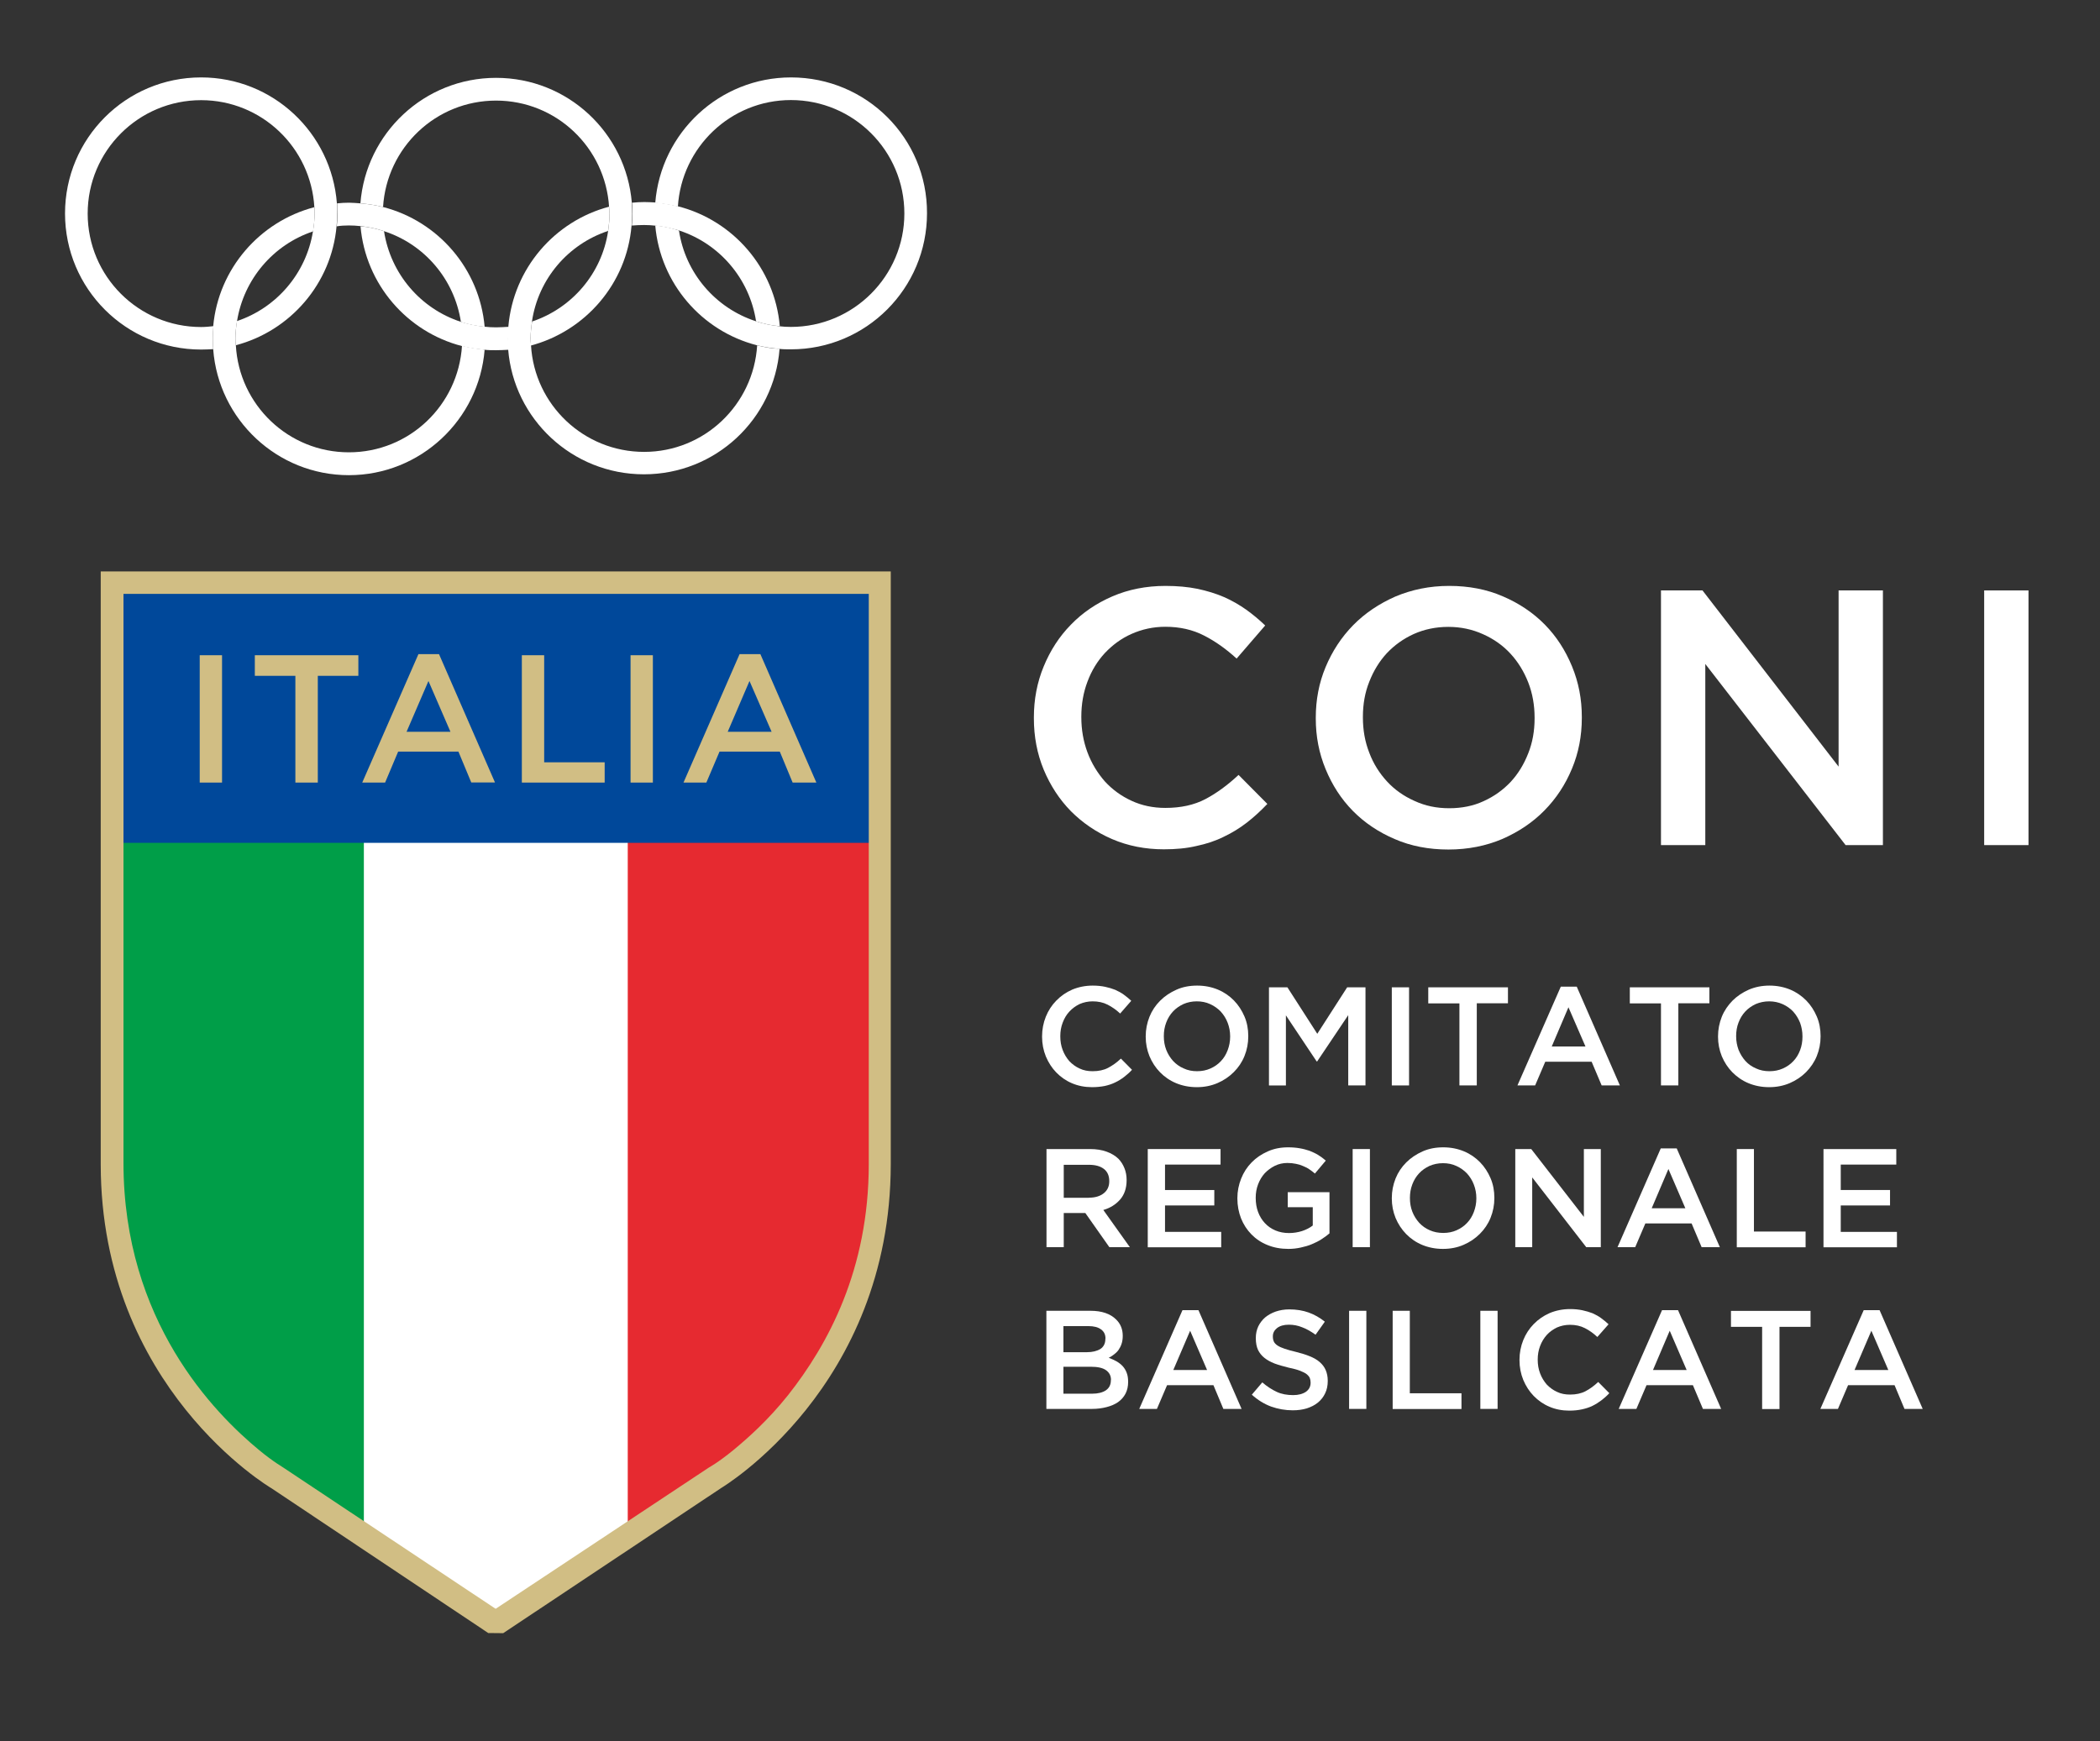 <?xml version="1.0" encoding="utf-8"?>
<!-- Generator: Adobe Illustrator 27.0.1, SVG Export Plug-In . SVG Version: 6.00 Build 0)  -->
<!DOCTYPE svg PUBLIC "-//W3C//DTD SVG 1.1//EN" "http://www.w3.org/Graphics/SVG/1.1/DTD/svg11.dtd">
<svg version="1.1" id="Livello_1" xmlns:x="http://ns.adobe.com/Extensibility/1.0/" xmlns:i="http://ns.adobe.com/AdobeIllustrator/10.0/" xmlns:graph="http://ns.adobe.com/Graphs/1.0/"
	 xmlns="http://www.w3.org/2000/svg" xmlns:xlink="http://www.w3.org/1999/xlink" x="0px" y="0px" width="19.473px"
	 height="16.147px" viewBox="0 0 19.473 16.147" style="enable-background:new 0 0 19.473 16.147;" xml:space="preserve">
<rect x="0" y="0" width="19.473" height="16.147" fill="#333333" stroke="none"/>
<style type="text/css">
	.st0{fill:#FFFFFF;}
	.st1{fill:#009E48;}
	.st2{fill:#E62A30;}
	.st3{fill:#00489A;}
	.st4{fill:#D1BE84;}
	.st5{enable-background:new    ;}
</style>
<g>
	<path class="st0" d="M5.972,2.087c0.036,0,0.072,0.002,0.106,0.006c0.076,0.008,0.15,0.025,0.22,0.045
		c0.372,0.121,0.652,0.445,0.713,0.842c0.07,0.023,0.144,0.04,0.22,0.045c-0.047-0.538-0.432-0.98-0.942-1.111
		c-0.068-0.017-0.138-0.028-0.21-0.036c-0.034-0.002-0.07-0.004-0.104-0.004c-0.038,0-0.076,0.002-0.114,0.006
		c0.004,0.034,0.004,0.068,0.004,0.102c0,0.038-0.002,0.074-0.006,0.11C5.895,2.089,5.933,2.087,5.972,2.087"/>
	<path class="st0" d="M7.335,0.718c-0.663,0-1.207,0.512-1.259,1.164c0.072,0.006,0.142,0.017,0.21,0.034
		c0.034-0.55,0.489-0.988,1.048-0.988c0.58,0,1.052,0.47,1.052,1.052c0,0.58-0.472,1.052-1.052,1.052
		c-0.036,0-0.072-0.002-0.106-0.006c-0.076-0.008-0.15-0.023-0.22-0.047c-0.372-0.121-0.653-0.445-0.712-0.841
		c-0.07-0.023-0.144-0.04-0.22-0.047c0.047,0.538,0.432,0.98,0.942,1.111c0.068,0.017,0.138,0.028,0.21,0.034
		c0.034,0.004,0.07,0.004,0.106,0.004c0.698,0,1.262-0.565,1.262-1.262C8.599,1.283,8.035,0.718,7.335,0.718"/>
	<path class="st0" d="M3.124,1.886c-0.05-0.654-0.594-1.168-1.259-1.168c-0.698,0-1.262,0.565-1.262,1.262
		s0.565,1.262,1.262,1.262c0.038,0,0.076-0.002,0.112-0.004c-0.002-0.031-0.004-0.063-0.004-0.095c0-0.04,0.002-0.078,0.006-0.118
		c-0.036,0.004-0.074,0.008-0.114,0.008c-0.58,0-1.052-0.47-1.052-1.052s0.472-1.052,1.052-1.052c0.561,0,1.018,0.44,1.05,0.993
		c0,0.019,0.002,0.04,0.002,0.059c0,0.057-0.006,0.112-0.015,0.165c-0.063,0.39-0.338,0.709-0.705,0.832
		c-0.008,0.055-0.014,0.11-0.014,0.165c0,0.021,0.002,0.04,0.004,0.059c0.504-0.133,0.887-0.571,0.934-1.105
		c0.004-0.039,0.006-0.078,0.006-0.116C3.127,1.949,3.127,1.916,3.124,1.886"/>
	<path class="st0" d="M3.235,2.091c0.036,0,0.072,0.002,0.106,0.006c0.076,0.008,0.15,0.023,0.22,0.047
		c0.373,0.121,0.652,0.444,0.713,0.842c0.07,0.023,0.144,0.038,0.22,0.045c-0.047-0.538-0.432-0.98-0.942-1.111
		c-0.068-0.017-0.138-0.028-0.21-0.034c-0.034-0.002-0.07-0.006-0.104-0.006c-0.038,0-0.074,0.002-0.112,0.006
		c0.001,0.032,0.003,0.063,0.003,0.097c0,0.04-0.002,0.078-0.006,0.116C3.16,2.093,3.197,2.091,3.235,2.091"/>
	<path class="st0" d="M4.284,3.207c-0.035,0.552-0.489,0.988-1.049,0.988c-0.561,0-1.018-0.44-1.048-0.993
		c-0.002-0.02-0.004-0.039-0.004-0.059c0-0.057,0.006-0.112,0.015-0.165c0.063-0.39,0.337-0.709,0.705-0.832
		c0.008-0.053,0.014-0.108,0.014-0.165c0-0.021-0.002-0.04-0.004-0.059c-0.504,0.133-0.887,0.57-0.936,1.103
		c-0.002,0.04-0.004,0.078-0.004,0.118c0,0.032,0.002,0.064,0.004,0.097c0.049,0.651,0.593,1.167,1.258,1.167
		c0.663,0,1.207-0.514,1.259-1.164C4.422,3.235,4.352,3.224,4.284,3.207"/>
	<path class="st0" d="M4.6,3.036c-0.036,0-0.072-0.002-0.106-0.006c-0.076-0.008-0.15-0.023-0.22-0.045
		c-0.373-0.121-0.652-0.445-0.713-0.841c-0.07-0.023-0.144-0.04-0.218-0.045c0.047,0.538,0.432,0.98,0.942,1.111
		c0.068,0.017,0.138,0.028,0.21,0.034c0.034,0.004,0.07,0.004,0.106,0.004c0.038,0,0.076-0.002,0.114-0.004
		c-0.001-0.035-0.003-0.069-0.003-0.103c0-0.038,0.002-0.074,0.006-0.11C4.676,3.033,4.638,3.036,4.6,3.036"/>
	<path class="st0" d="M5.859,1.882c-0.053-0.65-0.595-1.16-1.259-1.16s-1.207,0.512-1.258,1.164
		c0.072,0.006,0.142,0.017,0.21,0.034c0.034-0.551,0.489-0.987,1.048-0.987s1.014,0.436,1.048,0.988
		c0.002,0.02,0.004,0.043,0.004,0.065c0,0.053-0.006,0.106-0.013,0.157c-0.059,0.395-0.336,0.715-0.705,0.839
		c-0.008,0.051-0.014,0.104-0.014,0.159c0,0.023,0.002,0.044,0.002,0.064c0.506-0.135,0.889-0.574,0.934-1.111
		c0.004-0.036,0.006-0.074,0.006-0.11C5.862,1.949,5.861,1.916,5.859,1.882"/>
	<path class="st0" d="M7.021,3.203c-0.034,0.55-0.489,0.988-1.048,0.988s-1.017-0.436-1.049-0.988
		c-0.002-0.021-0.004-0.043-0.004-0.064c0-0.055,0.006-0.106,0.013-0.159c0.059-0.394,0.335-0.715,0.705-0.838
		c0.008-0.051,0.014-0.104,0.014-0.159c0-0.023-0.002-0.044-0.004-0.066c-0.506,0.134-0.887,0.574-0.934,1.11
		c-0.004,0.036-0.006,0.072-0.006,0.11c0,0.034,0.002,0.068,0.004,0.102c0.051,0.648,0.595,1.16,1.259,1.16s1.207-0.511,1.258-1.164
		C7.159,3.234,7.089,3.22,7.021,3.203"/>
	<path class="st0" d="M10.792,7.877c-0.172,0-0.334-0.032-0.48-0.095c-0.146-0.063-0.273-0.15-0.381-0.258
		c-0.107-0.109-0.191-0.238-0.253-0.386c-0.061-0.148-0.091-0.307-0.091-0.476v-0.007c0-0.169,0.03-0.326,0.091-0.474
		s0.144-0.277,0.252-0.387c0.108-0.112,0.237-0.199,0.385-0.263s0.313-0.097,0.493-0.097c0.108,0,0.207,0.009,0.296,0.027
		c0.089,0.019,0.171,0.044,0.245,0.076s0.142,0.072,0.205,0.116c0.063,0.045,0.123,0.095,0.178,0.148l-0.265,0.307
		c-0.096-0.088-0.197-0.16-0.301-0.213c-0.106-0.055-0.226-0.082-0.36-0.082c-0.112,0-0.216,0.023-0.313,0.066
		s-0.178,0.104-0.248,0.178c-0.07,0.076-0.123,0.163-0.161,0.265c-0.038,0.1-0.057,0.208-0.057,0.324v0.006
		c0,0.116,0.019,0.224,0.057,0.326s0.093,0.191,0.161,0.269c0.07,0.076,0.152,0.136,0.248,0.18c0.095,0.044,0.199,0.066,0.313,0.066
		c0.144,0,0.267-0.027,0.372-0.082c0.104-0.055,0.205-0.129,0.307-0.224l0.267,0.269c-0.061,0.064-0.125,0.123-0.191,0.174
		s-0.138,0.095-0.214,0.131c-0.076,0.038-0.161,0.066-0.252,0.085C11.003,7.868,10.902,7.877,10.792,7.877"/>
	<path class="st0" d="M13.431,7.879c-0.182,0-0.349-0.032-0.498-0.097c-0.15-0.064-0.281-0.152-0.389-0.262
		s-0.191-0.239-0.252-0.387s-0.091-0.303-0.091-0.47v-0.006c0-0.167,0.03-0.324,0.091-0.47s0.146-0.277,0.256-0.389
		s0.241-0.199,0.39-0.265c0.152-0.064,0.317-0.099,0.5-0.099c0.182,0,0.349,0.032,0.498,0.097c0.15,0.064,0.281,0.152,0.389,0.262
		s0.191,0.239,0.252,0.387s0.091,0.303,0.091,0.47v0.008c0,0.167-0.03,0.324-0.091,0.47c-0.061,0.148-0.146,0.277-0.256,0.389
		s-0.241,0.199-0.392,0.265C13.78,7.845,13.613,7.879,13.431,7.879 M13.438,7.496c0.116,0,0.224-0.021,0.32-0.066
		c0.097-0.044,0.18-0.104,0.25-0.178c0.07-0.076,0.123-0.163,0.163-0.265c0.04-0.1,0.059-0.208,0.059-0.324v-0.008
		c0-0.114-0.019-0.224-0.059-0.326s-0.095-0.191-0.165-0.267s-0.155-0.136-0.254-0.18c-0.099-0.045-0.207-0.068-0.322-0.068
		c-0.116,0-0.224,0.023-0.32,0.066c-0.097,0.044-0.18,0.104-0.25,0.178c-0.07,0.076-0.123,0.163-0.163,0.265
		c-0.04,0.1-0.059,0.208-0.059,0.324v0.008c0,0.116,0.019,0.224,0.059,0.326c0.038,0.102,0.095,0.191,0.165,0.267
		s0.155,0.136,0.254,0.18C13.215,7.474,13.321,7.496,13.438,7.496"/>
	<polygon class="st0" points="15.402,5.476 15.787,5.476 17.049,7.11 17.049,5.476 17.46,5.476 
		17.46,7.838 17.114,7.838 15.813,6.158 15.813,7.838 15.402,7.838 	"/>
	<rect x="18.399" y="5.476" class="st0" width="0.411" height="2.362"/>
	<polygon class="st0" points="3.224,7.783 3.224,14.043 4.593,14.953 5.97,14.043 5.97,7.783 	"/>
	<path class="st1" d="M1.109,7.783v2.997c0,1.48,0.851,2.345,1.27,2.691c0.14,0.114,0.227,0.163,0.231,0.167l0.764,0.508v-6.363
		H1.109z"/>
	<path class="st2" d="M5.821,14.144l0.773-0.51c0,0,0.089-0.047,0.227-0.163c0.14-0.116,0.326-0.281,0.512-0.516
		c0.373-0.472,0.756-1.175,0.756-2.165v-3.008h-2.268C5.821,7.782,5.821,14.144,5.821,14.144z"/>
	<rect x="1.111" y="5.465" class="st3" width="6.981" height="2.352"/>
	<rect x="5.847" y="6.077" class="st4" width="0.207" height="1.181"/>
	<rect x="1.852" y="6.077" class="st4" width="0.207" height="1.181"/>
	<polygon class="st4" points="2.739,6.268 2.363,6.268 2.363,6.077 3.323,6.077 3.323,6.268 2.947,6.268 
		2.947,7.258 2.739,7.258 	"/>
	<path class="st4" d="M3.88,6.067h0.191l0.519,1.19h-0.22l-0.119-0.286h-0.559l-0.121,0.287h-0.212L3.88,6.067z
		 M4.177,6.787l-0.204-0.471l-0.203,0.471H4.177z"/>
	<polygon class="st4" points="4.839,6.077 5.046,6.077 5.046,7.07 5.607,7.07 5.607,7.258 4.839,7.258 	
		"/>
	<path class="st4" d="M6.858,6.067h0.193l0.519,1.191h-0.22l-0.119-0.287h-0.559l-0.122,0.287h-0.212L6.858,6.067z
		 M7.155,6.787l-0.205-0.471l-0.202,0.471H7.155z"/>
	<path class="st4" d="M4.528,15.146l-2.009-1.342c-0.011-0.006-1.583-0.934-1.585-3.004v-5.5h7.326v5.497
		c-0.002,2.072-1.568,3-1.573,3.004l-2.021,1.346C4.666,15.146,4.528,15.146,4.528,15.146z M4.602,14.917
		l1.971-1.306c0,0,0.087-0.047,0.226-0.161c0.138-0.114,0.322-0.277,0.508-0.51c0.37-0.468,0.749-1.164,0.749-2.144v-5.288h-6.911
		v5.277c0,1.467,0.843,2.322,1.259,2.665c0.138,0.114,0.226,0.161,0.229,0.165l1.96,1.304h0.009V14.917z"/>
</g>
<g class="st5">
	<path class="st0" d="M10.126,10.083c-0.067,0-0.128-0.012-0.185-0.036
		c-0.057-0.024-0.105-0.058-0.146-0.1c-0.041-0.042-0.073-0.092-0.097-0.149
		C9.675,9.741,9.663,9.68,9.663,9.615V9.612c0-0.064,0.012-0.126,0.035-0.183
		S9.753,9.323,9.795,9.28s0.091-0.077,0.148-0.102c0.058-0.024,0.121-0.037,0.19-0.037
		c0.042,0,0.08,0.004,0.114,0.011s0.066,0.017,0.094,0.028c0.029,0.013,0.055,0.027,0.08,0.045
		c0.024,0.018,0.047,0.036,0.069,0.057l-0.103,0.118c-0.036-0.034-0.075-0.061-0.116-0.082
		c-0.041-0.021-0.087-0.031-0.139-0.031c-0.043,0-0.084,0.009-0.121,0.025
		C9.974,9.33,9.943,9.353,9.916,9.382s-0.047,0.063-0.062,0.103s-0.022,0.08-0.022,0.125v0.002
		c0,0.045,0.007,0.087,0.022,0.126c0.015,0.04,0.036,0.074,0.062,0.104
		c0.027,0.028,0.059,0.052,0.095,0.068c0.037,0.018,0.077,0.025,0.121,0.025
		c0.055,0,0.103-0.01,0.143-0.031c0.04-0.021,0.08-0.049,0.119-0.086l0.103,0.104
		c-0.023,0.025-0.048,0.047-0.073,0.066c-0.026,0.02-0.053,0.037-0.083,0.051
		c-0.03,0.015-0.062,0.025-0.097,0.033C10.207,10.079,10.169,10.083,10.126,10.083z"/>
	<path class="st0" d="M11.098,10.083c-0.07,0-0.134-0.013-0.192-0.037s-0.108-0.059-0.149-0.101
		c-0.042-0.043-0.074-0.092-0.098-0.149c-0.023-0.057-0.035-0.117-0.035-0.181V9.612
		c0-0.064,0.012-0.124,0.035-0.182c0.023-0.057,0.056-0.106,0.099-0.149s0.093-0.076,0.151-0.102
		s0.122-0.038,0.192-0.038s0.134,0.013,0.192,0.037s0.108,0.059,0.149,0.101
		c0.042,0.043,0.074,0.093,0.098,0.149s0.035,0.117,0.035,0.181V9.612
		c0,0.064-0.012,0.125-0.035,0.182s-0.056,0.106-0.099,0.149s-0.093,0.077-0.151,0.102
		C11.232,10.07,11.168,10.083,11.098,10.083z M11.1,9.935c0.045,0,0.086-0.008,0.124-0.025
		c0.038-0.017,0.07-0.039,0.097-0.068c0.027-0.028,0.048-0.062,0.063-0.102s0.023-0.081,0.023-0.125
		V9.611c0-0.044-0.008-0.086-0.023-0.125c-0.015-0.04-0.037-0.074-0.064-0.104
		c-0.027-0.028-0.06-0.052-0.098-0.069c-0.038-0.018-0.08-0.026-0.125-0.026
		S11.011,9.296,10.974,9.312c-0.038,0.018-0.07,0.04-0.097,0.069s-0.048,0.063-0.063,0.103
		s-0.022,0.08-0.022,0.125v0.002c0,0.045,0.007,0.086,0.022,0.125s0.037,0.074,0.064,0.104
		c0.027,0.029,0.06,0.053,0.098,0.069C11.014,9.927,11.055,9.935,11.1,9.935z"/>
	<path class="st0" d="M11.768,9.157h0.17l0.277,0.431l0.277-0.431h0.17v0.91h-0.16V9.415l-0.288,0.429
		h-0.005l-0.285-0.427v0.65h-0.157V9.157z"/>
	<path class="st0" d="M12.906,9.157h0.16v0.91h-0.16V9.157z"/>
	<path class="st0" d="M13.533,9.306h-0.289V9.157h0.739v0.148h-0.289v0.762h-0.161V9.306z"/>
	<path class="st0" d="M14.473,9.151h0.148l0.4,0.916h-0.169l-0.093-0.22h-0.43l-0.094,0.22h-0.164
		L14.473,9.151z M14.702,9.706L14.544,9.342l-0.155,0.364H14.702z"/>
	<path class="st0" d="M15.402,9.306h-0.289V9.157h0.738v0.148h-0.288v0.762h-0.161V9.306z"/>
	<path class="st0" d="M16.405,10.083c-0.07,0-0.134-0.013-0.192-0.037
		c-0.058-0.024-0.107-0.059-0.149-0.101c-0.042-0.043-0.074-0.092-0.098-0.149
		c-0.023-0.057-0.035-0.117-0.035-0.181V9.612c0-0.064,0.012-0.124,0.035-0.182
		c0.023-0.057,0.057-0.106,0.099-0.149c0.043-0.043,0.093-0.076,0.151-0.102
		c0.058-0.025,0.122-0.038,0.192-0.038s0.134,0.013,0.192,0.037
		c0.058,0.024,0.107,0.059,0.149,0.101c0.042,0.043,0.074,0.093,0.098,0.149
		S16.882,9.546,16.882,9.609V9.612c0,0.064-0.012,0.125-0.035,0.182s-0.057,0.106-0.099,0.149
		c-0.043,0.043-0.093,0.077-0.151,0.102C16.539,10.07,16.475,10.083,16.405,10.083z M16.408,9.935
		c0.045,0,0.086-0.008,0.124-0.025c0.038-0.017,0.07-0.039,0.097-0.068
		c0.027-0.028,0.048-0.062,0.063-0.102c0.015-0.039,0.022-0.081,0.022-0.125V9.611
		c0-0.044-0.008-0.086-0.022-0.125c-0.016-0.04-0.037-0.074-0.064-0.104
		c-0.026-0.028-0.06-0.052-0.098-0.069s-0.08-0.026-0.125-0.026S16.319,9.296,16.281,9.312
		c-0.038,0.018-0.07,0.04-0.097,0.069c-0.027,0.029-0.048,0.063-0.063,0.103
		c-0.015,0.039-0.022,0.08-0.022,0.125v0.002c0,0.045,0.008,0.086,0.022,0.125
		c0.016,0.039,0.037,0.074,0.064,0.104c0.026,0.029,0.06,0.053,0.098,0.069
		C16.321,9.927,16.363,9.935,16.408,9.935z"/>
</g>
<g class="st5">
	<path class="st0" d="M9.704,10.657h0.405c0.057,0,0.108,0.008,0.152,0.024
		c0.044,0.016,0.081,0.038,0.11,0.066c0.024,0.025,0.043,0.055,0.056,0.088
		c0.013,0.032,0.02,0.069,0.02,0.108v0.003c0,0.074-0.021,0.135-0.061,0.18
		c-0.041,0.046-0.092,0.078-0.155,0.096l0.246,0.345h-0.19L10.064,11.25h-0.2v0.317H9.704V10.657z
		 M10.098,11.108c0.057,0,0.103-0.014,0.137-0.041s0.051-0.064,0.051-0.111V10.954
		c0-0.05-0.017-0.087-0.049-0.112c-0.033-0.026-0.08-0.039-0.139-0.039H9.864v0.306H10.098z"/>
	<path class="st0" d="M10.644,10.657h0.674v0.144h-0.515v0.236h0.457v0.143h-0.457v0.245h0.521v0.143
		h-0.681V10.657z"/>
	<path class="st0" d="M11.947,11.583c-0.071,0-0.136-0.012-0.194-0.036
		c-0.058-0.023-0.108-0.057-0.149-0.099s-0.073-0.091-0.096-0.148
		c-0.022-0.057-0.034-0.118-0.034-0.185V11.112c0-0.063,0.012-0.123,0.035-0.181
		s0.055-0.107,0.097-0.15s0.091-0.076,0.149-0.102s0.121-0.038,0.189-0.038
		c0.04,0,0.076,0.003,0.109,0.009c0.032,0.005,0.062,0.014,0.09,0.023
		c0.027,0.011,0.054,0.023,0.079,0.038c0.024,0.015,0.048,0.032,0.072,0.053l-0.101,0.12
		c-0.018-0.015-0.035-0.028-0.053-0.04c-0.019-0.013-0.038-0.022-0.058-0.03
		c-0.02-0.009-0.042-0.016-0.065-0.02c-0.024-0.005-0.05-0.008-0.079-0.008
		c-0.042,0-0.081,0.009-0.116,0.026c-0.036,0.018-0.067,0.041-0.094,0.069
		c-0.026,0.029-0.047,0.063-0.062,0.103s-0.022,0.08-0.022,0.124v0.002
		c0,0.047,0.007,0.091,0.022,0.131s0.036,0.074,0.063,0.103c0.027,0.029,0.06,0.052,0.098,0.068
		c0.038,0.016,0.08,0.024,0.126,0.024c0.043,0,0.084-0.007,0.122-0.019
		c0.038-0.013,0.07-0.029,0.098-0.051v-0.17h-0.232v-0.139h0.387v0.382
		c-0.022,0.019-0.047,0.037-0.075,0.055s-0.057,0.032-0.088,0.045
		c-0.032,0.014-0.066,0.023-0.102,0.031C12.024,11.579,11.986,11.583,11.947,11.583z"/>
	<path class="st0" d="M12.543,10.657H12.703v0.91h-0.16V10.657z"/>
	<path class="st0" d="M13.38,11.583c-0.07,0-0.134-0.013-0.192-0.037s-0.108-0.059-0.149-0.101
		c-0.042-0.043-0.074-0.092-0.098-0.149c-0.023-0.057-0.035-0.117-0.035-0.181V11.112
		c0-0.064,0.012-0.124,0.035-0.182c0.023-0.057,0.056-0.106,0.099-0.149s0.093-0.076,0.151-0.102
		s0.122-0.038,0.192-0.038s0.134,0.013,0.192,0.037s0.108,0.059,0.149,0.101
		c0.042,0.043,0.074,0.093,0.098,0.149s0.035,0.117,0.035,0.181v0.003
		c0,0.064-0.012,0.125-0.035,0.182s-0.056,0.106-0.099,0.149s-0.093,0.077-0.151,0.102
		C13.515,11.57,13.451,11.583,13.38,11.583z M13.383,11.435c0.045,0,0.086-0.008,0.124-0.025
		c0.038-0.017,0.07-0.039,0.097-0.068c0.027-0.028,0.048-0.062,0.063-0.102s0.023-0.081,0.023-0.125
		v-0.003c0-0.044-0.008-0.086-0.023-0.125c-0.015-0.04-0.037-0.074-0.064-0.104
		c-0.027-0.028-0.06-0.052-0.098-0.069c-0.038-0.018-0.08-0.026-0.125-0.026
		s-0.086,0.009-0.124,0.025c-0.038,0.018-0.07,0.04-0.097,0.069s-0.048,0.063-0.063,0.103
		s-0.022,0.08-0.022,0.125v0.002c0,0.045,0.007,0.086,0.022,0.125s0.037,0.074,0.064,0.104
		c0.027,0.029,0.06,0.053,0.098,0.069C13.296,11.427,13.338,11.435,13.383,11.435z"/>
	<path class="st0" d="M14.051,10.657h0.148l0.488,0.629v-0.629h0.157v0.91h-0.135l-0.501-0.647v0.647
		h-0.157V10.657z"/>
	<path class="st0" d="M15.4,10.651h0.148l0.4,0.916h-0.169l-0.093-0.22H15.257l-0.094,0.22h-0.164
		L15.4,10.651z M15.628,11.206l-0.157-0.364l-0.155,0.364H15.628z"/>
	<path class="st0" d="M16.105,10.657h0.159v0.765h0.479v0.146h-0.638V10.657z"/>
	<path class="st0" d="M16.91,10.657h0.674v0.144h-0.515v0.236h0.457v0.143h-0.457v0.245h0.521v0.143
		h-0.681V10.657z"/>
</g>
<g class="st5">
	<path class="st0" d="M9.704,12.157h0.408c0.104,0,0.184,0.027,0.238,0.081
		c0.041,0.04,0.061,0.091,0.061,0.15v0.003c0,0.027-0.004,0.052-0.011,0.073
		s-0.017,0.04-0.028,0.056c-0.012,0.017-0.026,0.03-0.042,0.042
		c-0.016,0.013-0.033,0.023-0.049,0.031c0.027,0.01,0.051,0.021,0.073,0.033
		c0.022,0.013,0.041,0.028,0.057,0.045c0.016,0.018,0.028,0.038,0.037,0.062
		s0.013,0.051,0.013,0.082v0.002c0,0.041-0.008,0.077-0.024,0.108
		c-0.016,0.031-0.039,0.057-0.068,0.078c-0.03,0.021-0.065,0.036-0.107,0.047
		c-0.042,0.011-0.087,0.017-0.138,0.017h-0.421V12.157z M10.251,12.415c0-0.037-0.013-0.065-0.041-0.085
		c-0.027-0.021-0.067-0.031-0.119-0.031H9.861v0.242h0.218c0.052,0,0.094-0.011,0.125-0.03
		c0.031-0.021,0.046-0.052,0.046-0.094V12.415z M10.302,12.798c0-0.038-0.015-0.068-0.046-0.09
		s-0.078-0.032-0.141-0.032H9.861v0.25h0.265c0.055,0,0.098-0.011,0.128-0.031
		c0.031-0.021,0.047-0.052,0.047-0.094V12.798z"/>
	<path class="st0" d="M10.965,12.151h0.148l0.4,0.916h-0.169l-0.092-0.22h-0.43l-0.094,0.22h-0.164
		L10.965,12.151z M11.193,12.706l-0.157-0.364l-0.156,0.364H11.193z"/>
	<path class="st0" d="M11.988,13.08c-0.07,0-0.137-0.012-0.202-0.035
		c-0.064-0.024-0.124-0.061-0.178-0.11l0.097-0.114c0.044,0.038,0.089,0.067,0.134,0.088
		s0.096,0.03,0.153,0.03c0.049,0,0.088-0.011,0.118-0.031c0.029-0.021,0.043-0.049,0.043-0.083
		v-0.003c0-0.016-0.003-0.03-0.008-0.043c-0.006-0.013-0.016-0.024-0.031-0.036
		c-0.015-0.011-0.036-0.021-0.062-0.031s-0.061-0.019-0.104-0.028
		c-0.048-0.012-0.091-0.024-0.129-0.038c-0.038-0.015-0.069-0.032-0.095-0.053
		c-0.025-0.02-0.045-0.045-0.059-0.074c-0.013-0.029-0.02-0.065-0.02-0.106V12.408
		c0-0.039,0.008-0.074,0.023-0.107c0.016-0.032,0.037-0.06,0.064-0.083
		c0.027-0.022,0.06-0.041,0.098-0.054s0.08-0.02,0.125-0.02c0.067,0,0.127,0.01,0.18,0.029
		s0.104,0.048,0.15,0.085l-0.086,0.121c-0.042-0.03-0.083-0.054-0.124-0.069
		c-0.041-0.017-0.082-0.024-0.124-0.024c-0.047,0-0.083,0.011-0.109,0.031
		c-0.026,0.021-0.039,0.046-0.039,0.076v0.003c0,0.018,0.003,0.033,0.009,0.046
		c0.006,0.014,0.018,0.026,0.034,0.037c0.017,0.011,0.039,0.021,0.066,0.03
		s0.064,0.02,0.108,0.03c0.048,0.012,0.09,0.025,0.126,0.04
		c0.037,0.015,0.067,0.032,0.092,0.054s0.043,0.046,0.055,0.074s0.019,0.061,0.019,0.098v0.003
		c0,0.043-0.008,0.081-0.024,0.114c-0.016,0.034-0.038,0.062-0.067,0.086
		c-0.028,0.023-0.063,0.041-0.103,0.054C12.079,13.074,12.035,13.08,11.988,13.08z"/>
	<path class="st0" d="M12.51,12.157h0.16v0.91h-0.16V12.157z"/>
	<path class="st0" d="M12.913,12.157h0.16v0.765h0.479v0.146h-0.638V12.157z"/>
	<path class="st0" d="M13.727,12.157h0.16v0.91h-0.16V12.157z"/>
	<path class="st0" d="M14.552,13.083c-0.066,0-0.128-0.012-0.184-0.036
		c-0.057-0.024-0.105-0.058-0.146-0.1c-0.041-0.042-0.073-0.092-0.097-0.149
		c-0.023-0.057-0.035-0.118-0.035-0.183V12.612c0-0.064,0.012-0.126,0.035-0.183
		s0.055-0.106,0.097-0.149s0.091-0.077,0.148-0.102c0.058-0.024,0.121-0.037,0.19-0.037
		c0.041,0,0.079,0.004,0.113,0.011s0.066,0.017,0.095,0.028c0.028,0.013,0.055,0.027,0.079,0.045
		s0.047,0.036,0.069,0.057l-0.104,0.118c-0.036-0.034-0.074-0.061-0.115-0.082
		c-0.041-0.021-0.087-0.031-0.139-0.031c-0.044,0-0.084,0.009-0.121,0.025
		c-0.036,0.018-0.068,0.04-0.094,0.069s-0.047,0.063-0.062,0.103s-0.022,0.08-0.022,0.125v0.002
		c0,0.045,0.007,0.087,0.022,0.126c0.015,0.04,0.036,0.074,0.062,0.104
		c0.027,0.028,0.059,0.052,0.095,0.068c0.037,0.018,0.077,0.025,0.121,0.025
		c0.055,0,0.103-0.01,0.143-0.031c0.04-0.021,0.079-0.049,0.118-0.086l0.103,0.104
		c-0.023,0.025-0.048,0.047-0.073,0.066s-0.053,0.037-0.082,0.051
		c-0.03,0.015-0.062,0.025-0.098,0.033C14.633,13.079,14.595,13.083,14.552,13.083z"/>
	<path class="st0" d="M15.412,12.151h0.148l0.4,0.916h-0.169l-0.093-0.22h-0.43l-0.094,0.22h-0.164
		L15.412,12.151z M15.64,12.706l-0.157-0.364l-0.155,0.364H15.64z"/>
	<path class="st0" d="M16.34,12.306h-0.289v-0.148h0.738v0.148h-0.288v0.762h-0.161V12.306z"/>
	<path class="st0" d="M17.282,12.151h0.147l0.4,0.916h-0.169l-0.092-0.22h-0.431l-0.094,0.22h-0.163
		L17.282,12.151z M17.51,12.706l-0.157-0.364l-0.156,0.364H17.51z"/>
</g>
</svg>
